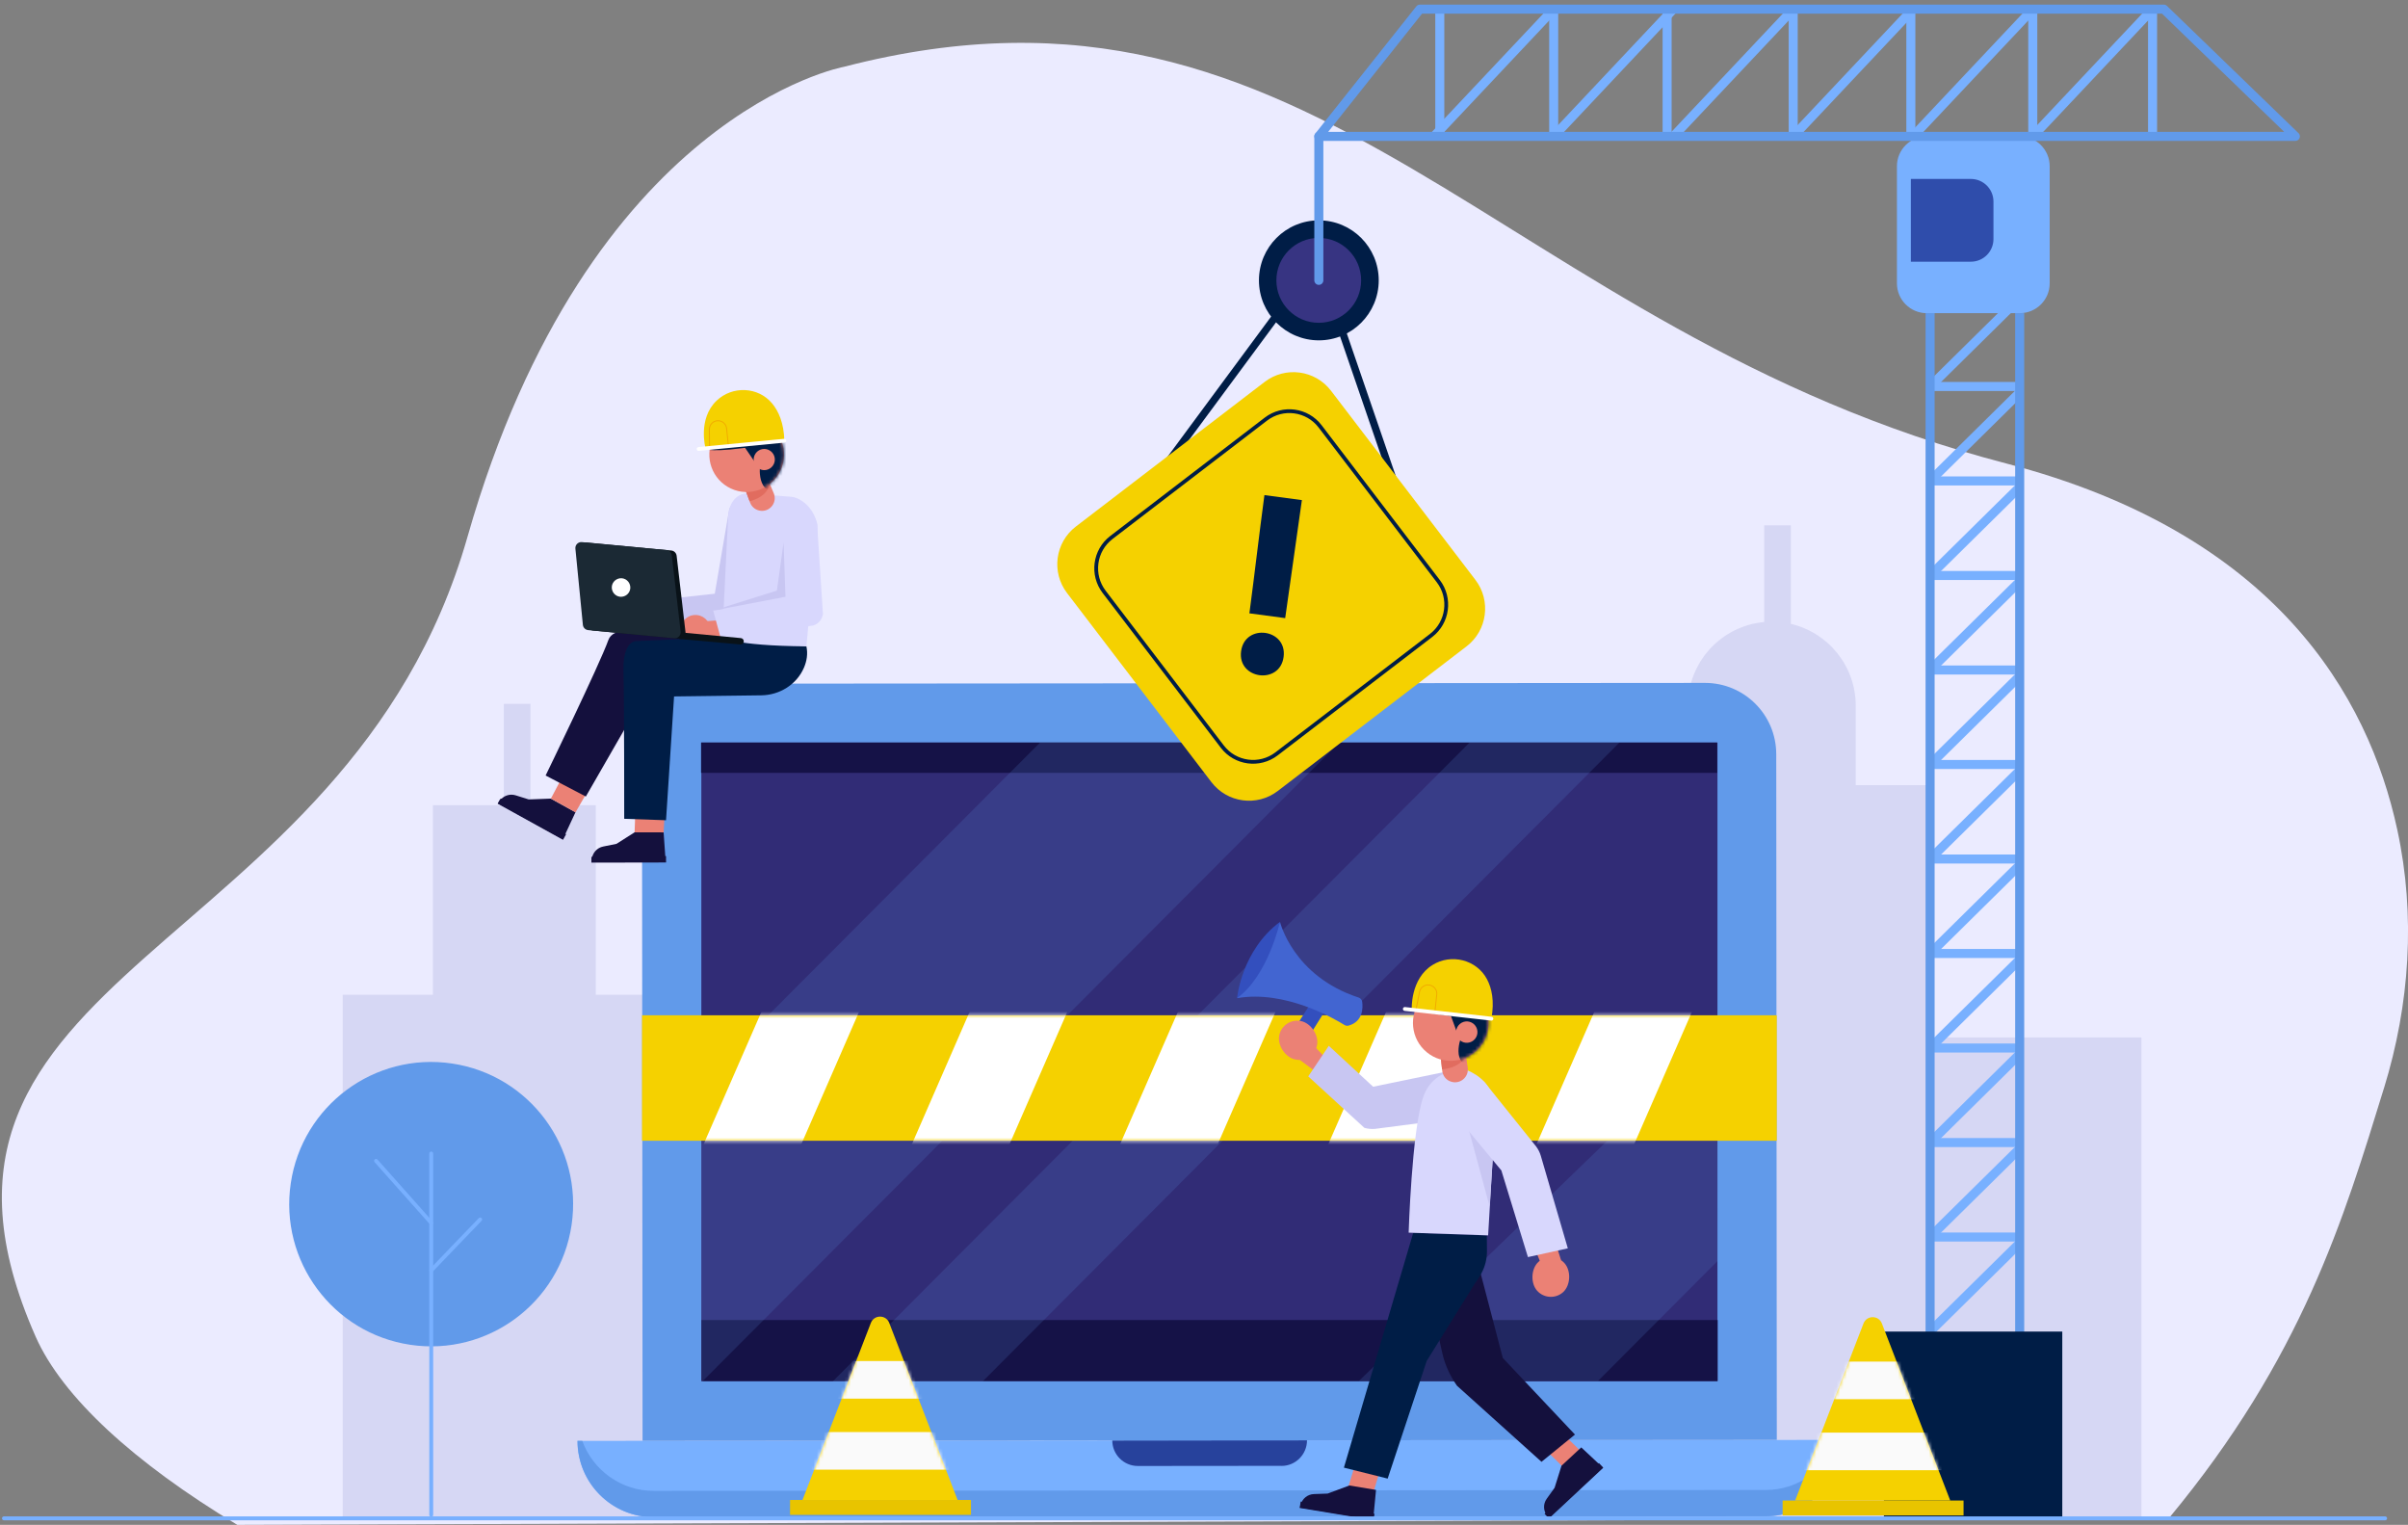 <svg width="706" height="447" viewBox="0 0 706 447" fill="none" xmlns="http://www.w3.org/2000/svg">
<rect x="0" y="0" width="706" height="447" fill="#808080" stroke="none"/>
<g clip-path="url(#clip0_4407_256385)">
<path d="M698.957 318.99C706.529 294.449 708.295 268.322 702.854 243.212C694.369 203.93 667.044 156.374 588.196 135.859C438.924 97.004 387.096 -16.611 247.447 19.58C247.447 19.58 172.517 33.223 137.052 157.411C101.586 281.599 -37.373 283.713 10.456 391.839C18.272 409.508 39.344 428.803 69.572 447L635.862 445.089C675.002 397.959 687.182 357.193 698.957 318.969V318.99Z" fill="#EBEBFF"/>
<path d="M565.337 230.159H544.082V206.879C544.082 195.188 535.962 185.428 525.061 182.887V153.995H517.245V182.338C504.699 183.476 494.873 194.008 494.873 206.879V230.85H473.74V257.546H472.319V307.177L433.91 306.892V247.583H389.898V291.053H359.021V333.283H321.688V445.048H445.705H472.34H627.843V304.106H565.317L565.378 230.159H565.337Z" fill="#D6D7F4"/>
<path d="M126.921 291.602V236.035H147.709V206.33H155.524V236.035H174.688V291.602H196.187V324.886H230.455V211.494H301.974V445.048H255.364H235.286H184.758H161.432H100.469V291.602H126.921Z" fill="#D6D7F4"/>
<path d="M517.67 444.479L191.68 444.743C179.337 444.743 169.309 434.74 169.309 422.378L540.021 422.093C540.021 434.455 530.033 444.499 517.69 444.499L517.67 444.479Z" fill="#78B0FF"/>
<path d="M517.669 436.773L191.679 437.037C182.036 437.037 173.855 430.938 170.709 422.378H169.328C169.328 434.74 179.357 444.763 191.7 444.743L517.689 444.479C530.032 444.479 540.041 434.435 540.02 422.073H538.64C535.513 430.633 527.332 436.773 517.689 436.773H517.669Z" fill="#619AEA"/>
<path d="M375.728 429.697L333.604 429.738C329.463 429.738 326.113 426.383 326.113 422.256L383.199 422.215C383.199 426.363 379.849 429.718 375.728 429.718V429.697Z" fill="#27429C"/>
<path d="M520.94 422.093L188.393 422.358L188.23 221.314C188.23 209.786 197.549 200.433 209.059 200.413L499.908 200.189C511.419 200.189 520.757 209.522 520.777 221.05L520.94 422.073V422.093Z" fill="#619AEA"/>
<path d="M503.539 217.675H205.625V404.852H503.539V217.675Z" fill="#312C76"/>
<path d="M503.601 386.959H205.688V404.852H503.601V386.959Z" fill="#151247"/>
<path d="M503.461 217.675H205.547V226.56H503.461V217.675Z" fill="#151247"/>
<path opacity="0.16" d="M304.896 217.716L205.625 317.302L205.686 404.974H205.909L392.656 217.655L304.896 217.716Z" fill="#619AEA"/>
<path opacity="0.16" d="M244.156 404.953L288.148 404.913L474.895 217.573L430.903 217.634L244.156 404.953Z" fill="#619AEA"/>
<path opacity="0.16" d="M468.561 404.77L503.58 369.637L503.519 303.191L398.422 404.811L468.561 404.77Z" fill="#619AEA"/>
<path d="M520.94 297.62H188.23V334.401H520.94V297.62Z" fill="#F5D100"/>
<mask id="mask0_4407_256385" style="mask-type:luminance" maskUnits="userSpaceOnUse" x="188" y="297" width="333" height="38">
<path d="M520.94 297.62H188.23V334.401H520.94V297.62Z" fill="white"/>
</mask>
<g mask="url(#mask0_4407_256385)">
<path d="M229.746 347.312H201.102L225.747 290.85H254.371L229.746 347.312Z" fill="white"/>
<path d="M290.792 347.312H262.168L286.793 290.85H315.437L290.792 347.312Z" fill="white"/>
<path d="M351.835 347.312H323.211L347.856 290.85H376.48L351.835 347.312Z" fill="white"/>
<path d="M412.878 347.312H384.254L408.899 290.85H437.523L412.878 347.312Z" fill="white"/>
<path d="M473.925 347.312H445.301L469.946 290.85H498.57L473.925 347.312Z" fill="white"/>
</g>
<path d="M161.513 234.103L155.017 234.347L151.2 233.148C149.454 232.599 147.546 233.249 146.511 234.774L146.023 235.486L165.045 245.997L168.72 238.109L161.493 234.103H161.513Z" fill="#14103D"/>
<path d="M165.066 246.18L145.902 235.587L146.572 234.368C146.714 234.124 146.999 234.042 147.242 234.164L165.98 244.534L165.066 246.18Z" fill="#14103D"/>
<path d="M168.739 238.129L173.753 229.406L168.739 220.42L161.512 234.103L168.739 238.129Z" fill="#EB8175"/>
<path d="M208.082 188.051C208.082 188.051 180.98 180.264 178.382 187.583C175.763 194.903 159.969 227.333 159.969 227.333L171.763 233.493L189.466 202.71L213.279 200.637L208.102 188.051H208.082Z" fill="#14103D"/>
<path d="M186.056 243.985L180.757 247.36L176.839 248.153C175.033 248.519 173.693 250.023 173.53 251.853L173.449 252.707L195.171 252.666L194.562 243.964H186.056V243.985Z" fill="#14103D"/>
<path d="M195.275 252.829L173.391 252.87V251.487C173.391 251.223 173.614 250.999 173.878 250.999L195.275 250.958V252.849" fill="#14103D"/>
<path d="M194.581 244.005L195.271 229.406L186.623 228.431L186.055 243.985L194.581 244.005Z" fill="#EB8175"/>
<path d="M211.758 186.79L186.22 187.949C186.22 187.949 182.545 188.153 182.789 196.753C183.033 205.374 183.012 240.02 183.012 240.02L195.274 240.447L197.629 204.154L223.187 203.829C228.567 203.768 233.581 200.677 235.713 195.716C236.525 193.825 236.911 191.69 236.424 189.454L211.758 186.77V186.79Z" fill="#001D46"/>
<path d="M187.52 181.646C187.52 184.066 185.876 184.432 183.46 184.452C181.044 184.452 178.75 184.107 178.75 181.667C178.75 179.247 180.699 177.275 183.135 177.255C185.551 177.255 187.52 179.207 187.54 181.646H187.52Z" fill="#E1AD9D"/>
<path d="M190.604 184.127H185.529C184.21 184.127 183.113 183.049 183.113 181.728C183.113 180.406 184.189 179.308 185.509 179.308H190.584C191.904 179.308 193 180.386 193 181.708C193 183.029 191.924 184.127 190.604 184.127Z" fill="#E1AD9D"/>
<path d="M190.4 184.635L188.715 176.32L209.564 174.042L213.725 149.644C214.152 147.428 217.359 144.683 219.572 145.089L218.943 144.906C221.155 145.333 223.186 147.895 222.78 150.112L218.719 179.308C218.415 180.874 217.237 182.134 215.674 182.521L190.42 184.635H190.4Z" fill="#C8C6F2"/>
<path d="M232.059 145.638C232.485 145.679 232.911 145.781 233.317 145.923L233.52 146.004C237.093 147.407 239.529 151.25 239.692 154.849L236.423 189.474C214.823 189.291 211.758 186.791 211.758 186.791L213.483 151.372C213.747 148.038 215.27 144.886 219.066 144.581L232.059 145.638Z" fill="#D8D7FD"/>
<path d="M208.267 184.351C208.43 186.77 206.826 187.238 204.41 187.421C201.995 187.583 199.68 187.38 199.518 184.961C199.355 182.541 201.183 180.447 203.598 180.284C206.014 180.122 208.105 181.951 208.267 184.371V184.351Z" fill="#EB8175"/>
<path d="M211.493 186.628L206.438 186.973C205.119 187.055 203.962 186.058 203.86 184.737C203.779 183.415 204.774 182.256 206.093 182.155L211.148 181.809C212.468 181.728 213.625 182.724 213.706 184.046C213.787 185.367 212.792 186.526 211.473 186.628H211.493Z" fill="#EB8175"/>
<path d="M211.331 187.156L209.098 178.983L231.814 175.323L230.515 154.158C230.779 151.921 233.235 149.4 235.468 149.664C237.701 149.928 239.914 152.368 239.63 154.605L241.274 179.959C241.071 181.545 239.975 182.887 238.453 183.354L211.331 187.136V187.156Z" fill="#D8D7FD"/>
<path d="M172.029 159.037L196.817 161.375C197.629 161.457 198.278 162.087 198.38 162.9L200.978 185.286C201.1 186.384 200.186 187.319 199.09 187.217L173.877 184.839C173.044 184.757 172.395 184.107 172.313 183.273L170.121 160.928C170.02 159.851 170.933 158.936 172.009 159.037H172.029Z" fill="#091218"/>
<path d="M170.607 158.915L195.395 161.253C196.207 161.335 196.856 161.965 196.958 162.778L199.556 185.164C199.678 186.262 198.765 187.197 197.668 187.095L172.455 184.717C171.622 184.635 170.973 183.985 170.892 183.151L168.699 160.806C168.598 159.728 169.511 158.814 170.587 158.915H170.607Z" fill="#1B2934"/>
<path d="M200.288 185.449L217.218 187.055C217.726 187.096 218.112 187.563 218.071 188.071C218.03 188.58 217.564 188.966 217.056 188.925L199.09 187.299L200.288 185.449Z" fill="#091218"/>
<path d="M184.797 172.477C184.655 173.961 183.335 175.059 181.833 174.937C180.351 174.795 179.255 173.473 179.376 171.968C179.519 170.484 180.838 169.386 182.34 169.508C183.822 169.651 184.919 170.972 184.797 172.477Z" fill="white"/>
<path d="M229.744 159.037L230.292 174.937L209.098 178.983L227.774 173.127L229.744 159.037Z" fill="#C8C6F2"/>
<path d="M218.496 143.524L219.917 147.326C220.425 148.709 221.704 149.644 223.165 149.746C225.946 149.928 227.936 147.123 226.84 144.561L224.363 138.705L218.516 143.504L218.496 143.524Z" fill="#EB8175"/>
<path d="M219.758 146.919C219.758 146.919 226.741 145.598 225.706 139.478C224.67 133.358 218.113 138.136 218.113 138.136L218.763 144.236L219.758 146.919Z" fill="#E16C5F"/>
<path d="M208.998 128.621C206.44 134.11 208.795 140.637 214.276 143.199C219.757 145.76 226.274 143.402 228.832 137.912C231.389 132.423 229.035 125.896 223.553 123.334C218.072 120.772 211.556 123.131 208.998 128.621Z" fill="#EB8175"/>
<mask id="mask1_4407_256385" style="mask-type:luminance" maskUnits="userSpaceOnUse" x="207" y="122" width="23" height="23">
<path d="M208.998 128.621C206.44 134.11 208.795 140.637 214.276 143.199C219.757 145.76 226.274 143.402 228.832 137.912C231.389 132.423 229.035 125.896 223.553 123.334C218.072 120.772 211.556 123.131 208.998 128.621Z" fill="white"/>
</mask>
<g mask="url(#mask1_4407_256385)">
<path d="M222.965 135.432C222.965 135.432 221.24 144.215 227.695 144.419C234.151 144.602 230.639 127.929 230.639 127.929L220.428 117.641L204.816 121.484L206.359 131.589C206.359 131.589 208.836 132.911 222.275 130.694L222.986 135.411L222.965 135.432Z" fill="#001D46"/>
<path d="M216.59 128.56L221.726 136.062L226.152 131.182L216.59 128.56Z" fill="#001D46"/>
</g>
<path d="M221.257 133.398C220.526 134.944 221.196 136.794 222.759 137.526C224.302 138.258 226.149 137.587 226.88 136.021C227.611 134.476 226.941 132.626 225.378 131.894C223.835 131.162 221.987 131.833 221.257 133.398Z" fill="#EB8175"/>
<path d="M206.863 131.447C206.863 131.447 204.488 122.806 210.091 117.458C214.699 113.046 222.251 113.331 226.352 118.231C228.281 120.528 229.823 124.005 229.966 129.21L206.863 131.467V131.447Z" fill="#F5D100"/>
<path d="M208.041 131.284L207.98 125.896C207.98 124.534 209.036 123.395 210.396 123.334C211.736 123.273 212.914 124.269 213.035 125.611L213.583 130.999" stroke="#F1AB00" stroke-width="0.28" stroke-miterlimit="10"/>
<path d="M229.968 129.19L204.836 131.609" stroke="white" stroke-width="1.12" stroke-linecap="round" stroke-linejoin="round"/>
<path d="M458.797 420.853L464.42 426.322L458.005 429.779L452.504 424.391L458.797 420.853Z" fill="#EB8175"/>
<path d="M419.129 380.026L422.885 396.719C423.636 400.053 425.097 403.266 427.168 406.214L451.955 428.518L461.761 420.528L440.607 398.081L432.852 368.478L419.129 380.026Z" fill="#14103D"/>
<path d="M457.823 429.636L455.793 436.122L453.479 439.355C452.403 440.839 452.444 442.852 453.581 444.296L454.108 444.967L469.923 430.206L463.609 424.289L457.844 429.636H457.823Z" fill="#14103D"/>
<path d="M470.063 430.246L454.127 445.129L452.848 443.747L468.784 428.884L470.063 430.246Z" fill="#14103D"/>
<path d="M404.593 431.019L402.482 438.074L395.234 436.122L397.346 429.189L404.593 431.019Z" fill="#EB8175"/>
<path d="M414.341 361.402L394.02 430.226L406.85 433.439L418.299 398.935L432.347 376.366C433.058 375.35 433.768 374.313 434.357 373.215C435.474 371.141 435.981 368.905 435.961 366.648L435.92 362.175L414.361 361.422L414.341 361.402Z" fill="#001D46"/>
<path d="M395.64 435.451L389.225 437.83L385.226 437.973C383.378 438.034 381.815 439.315 381.348 441.083L381.125 441.917L402.603 445.455L403.436 436.753L395.62 435.451H395.64Z" fill="#14103D"/>
<path d="M402.688 445.597L381.047 442.039L381.351 440.168L402.992 443.747L402.688 445.597Z" fill="#14103D"/>
<path d="M385.96 291.5L377.738 304.35L381.677 307.177L390.183 293.595L385.96 291.5Z" fill="#334FBE"/>
<path d="M375.281 270.233C375.281 270.233 379.077 286.153 398.322 292.415C398.871 292.598 399.297 293.066 399.378 293.635C399.622 295.486 399.622 299.471 395.379 300.65C394.973 300.752 394.526 300.67 394.181 300.467C391.237 298.617 376.763 290.159 362.715 292.598L375.301 270.253L375.281 270.233Z" fill="#4265D1"/>
<path d="M375.282 270.233C375.282 270.233 371.749 286.112 362.695 292.578C362.695 292.578 363.974 278.651 375.282 270.233Z" fill="#334FBE"/>
<path d="M375.058 303.517C374.47 306.445 376.865 310.003 379.788 310.592C382.712 311.182 385.554 309.311 386.143 306.384C386.731 303.456 384.336 299.898 381.413 299.308C378.489 298.718 375.647 300.589 375.058 303.517Z" fill="#EB8175"/>
<path d="M390.505 312.077L384.801 306.119L381.086 310.714L390.505 317.627" fill="#EB8175"/>
<path d="M389.592 306.567L383.562 315.533L400.026 330.619C401.021 330.904 402.077 331.006 403.112 330.924L424.854 328.098C428.285 327.936 430.924 325.028 430.762 321.592C430.599 318.156 431.249 313.195 427.838 313.358L402.584 318.563L389.592 306.567Z" fill="#C8C6F2"/>
<path d="M438.356 327.143C438.944 322.385 436.772 317.688 432.753 315.086C430.946 313.927 429.139 313.134 427.86 313.357C423.536 314.089 419.07 316.062 417.162 321.917C413.914 331.88 413 361.341 413 361.341L436.305 362.134L438.376 327.122L438.356 327.143Z" fill="#D8D7FD"/>
<path d="M429.746 327.895L436.75 353.676L438.171 331.799L429.746 327.895Z" fill="#C8C6F2"/>
<path d="M458.309 378.766C460.501 376.753 460.663 372.463 458.674 370.267C456.664 368.051 453.254 367.908 451.061 369.901C448.848 371.914 448.706 376.204 450.696 378.4C452.706 380.596 456.116 380.758 458.309 378.766Z" fill="#EB8175"/>
<path d="M447.734 360.406L451.977 370.897L457.682 369.393L454.149 358.251" fill="#EB8175"/>
<path d="M447.998 368.498L459.671 365.936L451.754 338.834C451.47 337.837 450.982 336.882 450.353 336.048L435.818 317.932C433.848 315.106 430.539 315.614 427.738 317.587C424.916 319.559 424.246 323.422 426.195 326.248L440.182 343.103L447.978 368.518L447.998 368.498Z" fill="#D8D7FD"/>
<path d="M422.398 309.82L422.845 313.906C423.007 315.391 424.002 316.631 425.423 317.078C428.103 317.953 430.742 315.696 430.316 312.91L429.341 306.546L422.419 309.799L422.398 309.82Z" fill="#EB8175"/>
<path d="M422.785 313.459C422.785 313.459 429.971 313.215 430.499 306.973C431.007 300.731 423.374 304.452 423.374 304.452L422.48 310.592L422.785 313.459Z" fill="#E16C5F"/>
<path d="M416.776 292.842C412.899 297.58 413.589 304.574 418.319 308.457C423.049 312.341 430.033 311.65 433.91 306.912C437.788 302.175 437.097 295.181 432.367 291.297C427.637 287.414 420.654 288.105 416.776 292.842Z" fill="#EB8175"/>
<mask id="mask2_4407_256385" style="mask-type:luminance" maskUnits="userSpaceOnUse" x="414" y="288" width="23" height="23">
<path d="M416.776 292.842C412.899 297.58 413.589 304.574 418.319 308.457C423.049 312.341 430.033 311.65 433.91 306.912C437.788 302.175 437.097 295.181 432.367 291.297C427.637 287.414 420.654 288.105 416.776 292.842Z" fill="white"/>
</mask>
<g mask="url(#mask2_4407_256385)">
<path d="M428.796 303.008C428.796 303.008 424.918 311.202 431.191 312.991C437.464 314.781 438.175 297.559 438.175 297.559L430.724 284.933L414.463 284.811L413.469 295.12C413.469 295.12 415.58 297.031 429.283 298.21L428.796 303.008Z" fill="#001D46"/>
<path d="M424.25 294.672L427.417 303.334L432.959 299.633L424.25 294.672Z" fill="#001D46"/>
</g>
<path d="M427.617 300.569C426.52 301.911 426.723 303.883 428.063 304.981C429.403 306.079 431.372 305.875 432.468 304.533C433.565 303.191 433.362 301.219 432.022 300.121C430.682 299.023 428.713 299.227 427.617 300.569Z" fill="#EB8175"/>
<path d="M413.913 296.035C413.913 296.035 413.365 286.987 420.024 282.859C425.505 279.464 432.915 281.314 435.96 287.027C437.381 289.711 438.193 293.452 437.259 298.637L413.934 296.035H413.913Z" fill="#F5D100"/>
<path d="M415.129 296.136L416.185 290.789C416.448 289.427 417.748 288.532 419.108 288.756C420.448 288.979 421.402 290.22 421.239 291.561L420.651 297.01" stroke="#F1AB00" stroke-width="0.28" stroke-miterlimit="10"/>
<path d="M437.259 298.617L411.883 295.77" stroke="white" stroke-width="1.13" stroke-linecap="round" stroke-linejoin="round"/>
<path d="M592.152 364.411L565.883 390.334" stroke="#78B0FF" stroke-width="2.65" stroke-miterlimit="10"/>
<path d="M592.152 336.699L565.883 362.622" stroke="#78B0FF" stroke-width="2.65" stroke-miterlimit="10"/>
<path d="M592.152 308.986L565.883 334.93" stroke="#78B0FF" stroke-width="2.65" stroke-miterlimit="10"/>
<path d="M592.152 281.294L565.883 307.217" stroke="#78B0FF" stroke-width="2.65" stroke-miterlimit="10"/>
<path d="M592.152 253.581L565.883 279.505" stroke="#78B0FF" stroke-width="2.65" stroke-miterlimit="10"/>
<path d="M592.152 225.889L565.883 251.812" stroke="#78B0FF" stroke-width="2.65" stroke-miterlimit="10"/>
<path d="M592.152 198.176L565.883 224.1" stroke="#78B0FF" stroke-width="2.65" stroke-miterlimit="10"/>
<path d="M592.152 170.484L565.883 196.407" stroke="#78B0FF" stroke-width="2.65" stroke-miterlimit="10"/>
<path d="M592.152 142.772L565.883 168.695" stroke="#78B0FF" stroke-width="2.65" stroke-miterlimit="10"/>
<path d="M592.152 115.059L565.883 140.982" stroke="#78B0FF" stroke-width="2.65" stroke-miterlimit="10"/>
<path d="M592.152 87.367L565.883 113.29" stroke="#78B0FF" stroke-width="2.65" stroke-miterlimit="10"/>
<path d="M565.883 362.622H592.152" stroke="#78B0FF" stroke-width="2.65" stroke-miterlimit="10"/>
<path d="M565.883 334.93H592.152" stroke="#78B0FF" stroke-width="2.65" stroke-miterlimit="10"/>
<path d="M565.883 307.217H592.152" stroke="#78B0FF" stroke-width="2.65" stroke-miterlimit="10"/>
<path d="M565.883 279.505H592.152" stroke="#78B0FF" stroke-width="2.65" stroke-miterlimit="10"/>
<path d="M565.883 251.812H592.152" stroke="#78B0FF" stroke-width="2.65" stroke-miterlimit="10"/>
<path d="M565.883 224.1H592.152" stroke="#78B0FF" stroke-width="2.65" stroke-miterlimit="10"/>
<path d="M565.883 196.407H592.152" stroke="#78B0FF" stroke-width="2.65" stroke-miterlimit="10"/>
<path d="M565.883 168.695H592.152" stroke="#78B0FF" stroke-width="2.65" stroke-miterlimit="10"/>
<path d="M565.883 140.982H592.152" stroke="#78B0FF" stroke-width="2.65" stroke-miterlimit="10"/>
<path d="M565.883 113.29H592.152" stroke="#78B0FF" stroke-width="2.65" stroke-miterlimit="10"/>
<path d="M565.883 397.837V91.799" stroke="#619AEA" stroke-width="2.65" stroke-miterlimit="10"/>
<path d="M592.152 397.837V91.799" stroke="#619AEA" stroke-width="2.65" stroke-miterlimit="10"/>
<path d="M604.639 390.335H552.344V444.743H604.639V390.335Z" fill="#001D46"/>
<path d="M564.89 39.973H592.214C597.026 39.973 600.944 43.897 600.944 48.716V83.056C600.944 87.875 597.026 91.799 592.214 91.799H564.89C560.078 91.799 556.16 87.875 556.16 83.056V48.716C556.16 43.897 560.078 39.973 564.89 39.973Z" fill="#78B0FF"/>
<path d="M560.242 52.457H577.843C581.497 52.457 584.461 55.425 584.461 59.085V70.085C584.461 73.744 581.497 76.713 577.843 76.713H560.242V52.477V52.457Z" fill="#2F4DAB"/>
<path d="M392.656 94.625L413.647 155.723" stroke="#001D46" stroke-width="2.16" stroke-miterlimit="10"/>
<path d="M378.041 87.367L337.074 142.772" stroke="#001D46" stroke-width="2.16" stroke-miterlimit="10"/>
<path d="M312.843 173.842L355.17 229.269C359.829 235.37 368.544 236.533 374.635 231.867L429.976 189.475C436.068 184.808 437.229 176.08 432.57 169.979L390.243 114.553C385.584 108.452 376.869 107.289 370.778 111.955L315.437 154.347C309.345 159.013 308.184 167.742 312.843 173.842Z" fill="#F5D100"/>
<path d="M323.724 173.496L358.368 218.861C362.175 223.847 369.297 224.797 374.276 220.984L419.571 186.287C424.549 182.474 425.498 175.34 421.691 170.354L387.047 124.989C383.24 120.003 376.117 119.053 371.139 122.866L325.844 157.563C320.866 161.376 319.917 168.51 323.724 173.496Z" stroke="#001D46" stroke-width="1.11" stroke-miterlimit="10"/>
<path d="M376.338 192.585C375.241 200.82 362.777 199.152 363.873 190.918C364.969 182.622 377.454 184.29 376.338 192.585ZM381.697 146.614L376.804 181.199L366.309 179.796C367.852 168.166 369.151 156.841 370.714 145.13L381.697 146.594V146.614Z" fill="#001D46"/>
<path d="M386.67 99.769C396.368 99.769 404.23 91.895 404.23 82.182C404.23 72.469 396.368 64.595 386.67 64.595C376.971 64.595 369.109 72.469 369.109 82.182C369.109 91.895 376.971 99.769 386.67 99.769Z" fill="#001D46"/>
<path d="M399.071 82.182C399.071 89.054 393.508 94.625 386.647 94.625C379.785 94.625 374.223 89.054 374.223 82.182C374.223 75.31 379.785 69.739 386.647 69.739C393.508 69.739 399.071 75.31 399.071 82.182Z" fill="#373482"/>
<path d="M455.527 2.684V39.973" stroke="#78B0FF" stroke-width="2.65" stroke-miterlimit="10"/>
<path d="M422.133 2.684V39.973" stroke="#78B0FF" stroke-width="2.65" stroke-miterlimit="10"/>
<path d="M488.781 2.684V39.973" stroke="#78B0FF" stroke-width="2.65" stroke-miterlimit="10"/>
<path d="M525.75 2.684V39.973" stroke="#78B0FF" stroke-width="2.65" stroke-miterlimit="10"/>
<path d="M560.242 2.684V39.973" stroke="#78B0FF" stroke-width="2.65" stroke-miterlimit="10"/>
<path d="M595.988 2.684V39.973" stroke="#78B0FF" stroke-width="2.65" stroke-miterlimit="10"/>
<path d="M631.109 2.684V39.973" stroke="#78B0FF" stroke-width="2.65" stroke-miterlimit="10"/>
<path d="M420.41 39.973L455.531 2.684" stroke="#78B0FF" stroke-width="2.65" stroke-miterlimit="10"/>
<path d="M455.527 39.973L490.627 2.684" stroke="#78B0FF" stroke-width="2.65" stroke-miterlimit="10"/>
<path d="M490.629 39.973L525.749 2.684" stroke="#78B0FF" stroke-width="2.65" stroke-miterlimit="10"/>
<path d="M525.75 39.973L560.87 2.684" stroke="#78B0FF" stroke-width="2.65" stroke-miterlimit="10"/>
<path d="M560.871 39.973L595.991 2.684" stroke="#78B0FF" stroke-width="2.65" stroke-miterlimit="10"/>
<path d="M595.988 39.973L631.109 2.684" stroke="#78B0FF" stroke-width="2.65" stroke-miterlimit="10"/>
<path d="M386.668 39.973H672.97L634.419 2.684H416.287L386.668 39.973Z" stroke="#619AEA" stroke-width="2.65" stroke-linecap="round" stroke-linejoin="round"/>
<path d="M386.668 39.973V82.182" stroke="#619AEA" stroke-width="2.65" stroke-linecap="round" stroke-linejoin="round"/>
<path d="M235.286 439.701L255.323 387.814C256.277 385.333 259.769 385.333 260.723 387.814L280.76 439.701H235.266H235.286Z" fill="#F5D100"/>
<mask id="mask3_4407_256385" style="mask-type:luminance" maskUnits="userSpaceOnUse" x="235" y="385" width="46" height="55">
<path d="M235.286 439.701L255.323 387.814C256.277 385.333 259.769 385.333 260.723 387.814L280.76 439.701H235.266H235.286Z" fill="white"/>
</mask>
<g mask="url(#mask3_4407_256385)">
<path d="M275.521 398.976H239.934V409.996H275.521V398.976Z" fill="#FAFAFA"/>
<path d="M278.241 419.796H237.984V430.816H278.241V419.796Z" fill="#FAFAFA"/>
</g>
<path d="M284.679 439.701H231.633V444.072H284.679V439.701Z" fill="#E8C400"/>
<path d="M526.317 439.863L546.354 387.976C547.308 385.496 550.8 385.496 551.754 387.976L571.791 439.863H526.297H526.317Z" fill="#F5D100"/>
<mask id="mask4_4407_256385" style="mask-type:luminance" maskUnits="userSpaceOnUse" x="526" y="386" width="46" height="54">
<path d="M526.317 439.863L546.354 387.976C547.308 385.496 550.8 385.496 551.754 387.976L571.791 439.863H526.297H526.317Z" fill="white"/>
</mask>
<g mask="url(#mask4_4407_256385)">
<path d="M566.552 399.138H530.965V410.158H566.552V399.138Z" fill="#FAFAFA"/>
<path d="M569.272 419.958H529.016V430.978H569.272V419.958Z" fill="#FAFAFA"/>
</g>
<path d="M575.69 439.863H522.645V444.235H575.69V439.863Z" fill="#E8C400"/>
<path d="M167.576 359.125C170.962 336.356 155.277 315.15 132.543 311.76C109.81 308.369 88.636 324.078 85.251 346.847C81.865 369.615 97.55 390.821 120.284 394.212C143.017 397.602 164.191 381.894 167.576 359.125Z" fill="#619AEA"/>
<path d="M126.434 338.142V444.072" stroke="#78B0FF" stroke-width="1.14" stroke-linecap="round" stroke-linejoin="round"/>
<path d="M110.254 340.297L126.434 358.474" stroke="#78B0FF" stroke-width="1.14" stroke-linecap="round" stroke-linejoin="round"/>
<path d="M140.786 357.478C139.629 358.637 126.434 372.402 126.434 372.402" stroke="#78B0FF" stroke-width="1.14" stroke-linecap="round" stroke-linejoin="round"/>
<path d="M1.156 445.089H699.3" stroke="#78B0FF" stroke-width="1.14" stroke-linecap="round" stroke-linejoin="round"/>
</g>
<defs>
<clipPath id="clip0_4407_256385">
<rect width="706" height="447" fill="white"/>
</clipPath>
</defs>
</svg>
